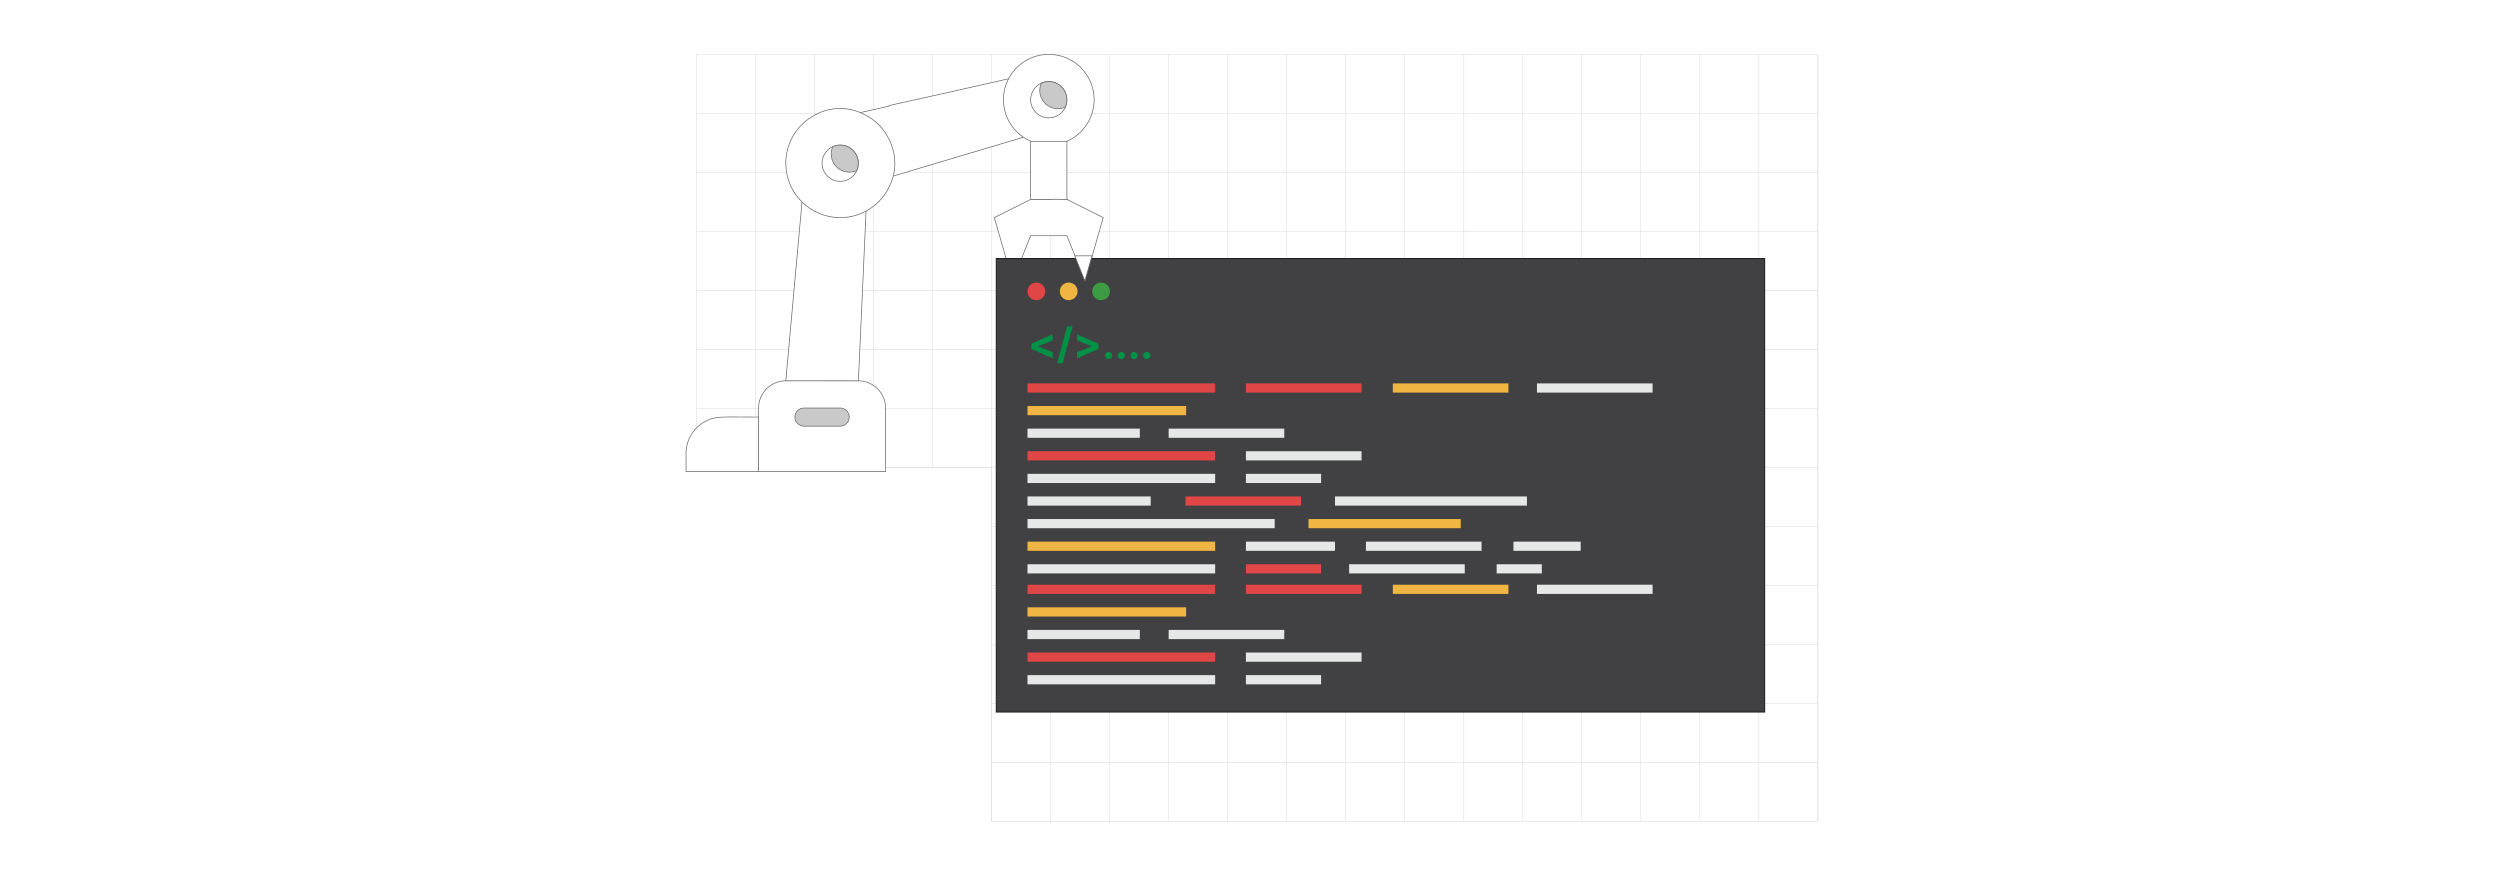<?xml version="1.0" encoding="UTF-8"?><svg id="Layer_1" xmlns="http://www.w3.org/2000/svg" xmlns:xlink="http://www.w3.org/1999/xlink" viewBox="0 0 860 300"><defs><filter id="drop-shadow-2" filterUnits="userSpaceOnUse"><feOffset dx="1.334" dy="1.334"/><feGaussianBlur result="blur" stdDeviation="2.002"/><feFlood flood-color="#333" flood-opacity=".08"/><feComposite in2="blur" operator="in"/><feComposite in="SourceGraphic"/></filter><filter id="drop-shadow-3" filterUnits="userSpaceOnUse"><feOffset dx="2" dy="2"/><feGaussianBlur result="blur-2" stdDeviation="3"/><feFlood flood-color="#333" flood-opacity=".08"/><feComposite in2="blur-2" operator="in"/><feComposite in="SourceGraphic"/></filter><filter id="drop-shadow-4" filterUnits="userSpaceOnUse"><feOffset dx="1.334" dy="1.334"/><feGaussianBlur result="blur-3" stdDeviation="2.002"/><feFlood flood-color="#333" flood-opacity=".08"/><feComposite in2="blur-3" operator="in"/><feComposite in="SourceGraphic"/></filter></defs><rect y="0" width="860" height="300" rx="5" ry="5" fill="#fff" stroke-width="0"/><polygon points="625.339 18.738 625.339 282.638 341.139 282.638 341.139 160.838 239.639 160.838 239.639 18.738 625.339 18.738" fill="none" stroke="#dbdcdd" stroke-miterlimit="10" stroke-width=".187"/><polyline points="625.339 262.338 605.039 262.338 584.739 262.338 564.439 262.338 564.429 262.338 544.139 262.338 544.129 262.338 523.839 262.338 503.539 262.338 483.239 262.338 462.939 262.338 442.639 262.338 442.629 262.338 422.339 262.338 402.039 262.338 381.739 262.338 361.439 262.338 341.139 262.338" fill="none" stroke="#dbdcdd" stroke-miterlimit="10" stroke-width=".187"/><polyline points="625.339 242.038 605.039 242.038 584.739 242.038 564.439 242.038 564.429 242.038 544.139 242.038 544.129 242.038 523.839 242.038 503.539 242.038 483.239 242.038 462.939 242.038 442.639 242.038 442.629 242.038 422.339 242.038 402.039 242.038 381.739 242.038 361.439 242.038 341.139 242.038" fill="none" stroke="#dbdcdd" stroke-miterlimit="10" stroke-width=".187"/><polyline points="625.339 221.738 605.039 221.738 584.739 221.738 564.439 221.738 564.429 221.738 544.139 221.738 544.129 221.738 523.839 221.738 503.539 221.738 483.239 221.738 462.939 221.738 442.639 221.738 442.629 221.738 422.339 221.738 402.039 221.738 381.739 221.738 361.439 221.738 341.139 221.738" fill="none" stroke="#dbdcdd" stroke-miterlimit="10" stroke-width=".187"/><polyline points="625.339 201.438 605.039 201.438 584.739 201.438 564.439 201.438 564.429 201.438 544.139 201.438 544.129 201.438 523.839 201.438 503.539 201.438 483.239 201.438 462.939 201.438 442.639 201.438 442.629 201.438 422.339 201.438 402.039 201.438 381.739 201.438 361.439 201.438 341.139 201.438" fill="none" stroke="#dbdcdd" stroke-miterlimit="10" stroke-width=".187"/><polyline points="625.339 181.148 605.039 181.148 584.739 181.148 564.439 181.148 564.429 181.148 544.139 181.148 544.129 181.148 523.839 181.148 503.539 181.148 483.239 181.148 462.939 181.148 442.639 181.148 442.629 181.148 422.339 181.148 402.039 181.148 381.739 181.148 361.439 181.148 341.139 181.148" fill="none" stroke="#dbdcdd" stroke-miterlimit="10" stroke-width=".187"/><polyline points="625.339 160.838 605.039 160.838 584.739 160.838 564.439 160.838 564.429 160.838 544.139 160.838 544.129 160.838 523.839 160.838 503.539 160.838 483.239 160.838 462.939 160.838 442.639 160.838 442.629 160.838 422.339 160.838 402.039 160.838 381.739 160.838 361.439 160.838 341.139 160.838 320.839 160.838 300.539 160.838 280.239 160.838 259.939 160.838 239.639 160.838" fill="none" stroke="#dbdcdd" stroke-miterlimit="10" stroke-width=".187"/><polyline points="239.639 140.538 259.939 140.538 280.239 140.538 300.539 140.538 320.839 140.538 341.139 140.538 361.439 140.538 381.739 140.538 402.039 140.538 422.339 140.538 442.629 140.538 442.639 140.538 462.939 140.538 483.239 140.538 503.539 140.538 523.839 140.538 544.129 140.538 544.139 140.538 564.429 140.538 564.439 140.538 584.739 140.538 605.039 140.538 625.339 140.538" fill="none" stroke="#dbdcdd" stroke-miterlimit="10" stroke-width=".187"/><polyline points="239.639 120.238 259.939 120.238 280.239 120.238 300.539 120.238 320.839 120.238 341.139 120.238 361.439 120.238 381.739 120.238 402.039 120.238 422.339 120.238 442.629 120.238 442.639 120.238 462.939 120.238 483.239 120.238 503.539 120.238 523.839 120.238 544.129 120.238 544.139 120.238 564.429 120.238 564.439 120.238 584.739 120.238 605.039 120.238 625.339 120.238" fill="none" stroke="#dbdcdd" stroke-miterlimit="10" stroke-width=".187"/><polyline points="239.639 99.938 259.939 99.938 280.239 99.938 300.539 99.938 320.839 99.938 341.139 99.938 361.439 99.938 381.739 99.938 402.039 99.938 422.339 99.938 442.629 99.938 442.639 99.938 462.939 99.938 483.239 99.938 503.539 99.938 523.839 99.938 544.129 99.938 544.139 99.938 564.429 99.938 564.439 99.938 584.739 99.938 605.039 99.938 625.339 99.938" fill="none" stroke="#dbdcdd" stroke-miterlimit="10" stroke-width=".187"/><polyline points="239.639 79.638 259.939 79.638 280.239 79.638 300.539 79.638 320.839 79.638 341.139 79.638 361.439 79.638 381.739 79.638 402.039 79.638 422.339 79.638 442.629 79.638 442.639 79.638 462.939 79.638 483.239 79.638 503.539 79.638 523.839 79.638 544.129 79.638 544.139 79.638 564.429 79.638 564.439 79.638 584.739 79.638 605.039 79.638 625.339 79.638" fill="none" stroke="#dbdcdd" stroke-miterlimit="10" stroke-width=".187"/><polyline points="239.639 59.348 259.939 59.348 280.239 59.348 300.539 59.348 320.839 59.348 341.139 59.348 361.439 59.348 381.739 59.348 402.039 59.348 422.339 59.348 442.629 59.348 442.639 59.348 462.939 59.348 483.239 59.348 503.539 59.348 523.839 59.348 544.129 59.348 544.139 59.348 564.429 59.348 564.439 59.348 584.739 59.348 605.039 59.348 625.339 59.348" fill="none" stroke="#dbdcdd" stroke-miterlimit="10" stroke-width=".187"/><polyline points="239.639 39.038 259.939 39.038 280.239 39.038 300.539 39.038 320.839 39.038 341.139 39.038 361.439 39.038 381.739 39.038 402.039 39.038 422.339 39.038 442.629 39.038 442.639 39.038 462.939 39.038 483.239 39.038 503.539 39.038 523.839 39.038 544.129 39.038 544.139 39.038 564.429 39.038 564.439 39.038 584.739 39.038 605.039 39.038 625.339 39.038" fill="none" stroke="#dbdcdd" stroke-miterlimit="10" stroke-width=".187"/><polyline points="625.339 282.638 625.339 262.338 625.339 242.038 625.339 221.738 625.339 201.448 625.339 201.438 625.339 181.148 625.339 181.138 625.339 160.838 625.339 140.538 625.339 120.238 625.339 99.938 625.339 79.648 625.339 79.638 625.339 59.348 625.339 59.338 625.339 39.038 625.339 18.738" fill="none" stroke="#dbdcdd" stroke-miterlimit="10" stroke-width=".187"/><polyline points="605.035 18.74 605.035 39.041 605.035 59.342 605.035 79.643 605.035 99.937 605.035 120.238 605.035 140.539 605.035 160.84 605.035 181.142 605.035 201.443 605.035 221.737 605.035 242.038 605.035 262.339 605.035 282.64" fill="none" stroke="#dbdcdd" stroke-miterlimit="10" stroke-width=".187"/><polyline points="584.734 18.74 584.734 39.041 584.734 59.342 584.734 79.643 584.734 99.937 584.734 120.238 584.734 140.539 584.734 160.84 584.734 181.142 584.734 201.443 584.734 221.737 584.734 242.038 584.734 262.339 584.734 282.64" fill="none" stroke="#dbdcdd" stroke-miterlimit="10" stroke-width=".187"/><polyline points="564.433 18.74 564.433 39.041 564.433 59.342 564.433 79.643 564.433 99.937 564.433 120.238 564.433 140.539 564.433 160.84 564.433 181.142 564.433 201.443 564.433 221.737 564.433 242.038 564.433 262.339 564.433 282.64" fill="none" stroke="#dbdcdd" stroke-miterlimit="10" stroke-width=".187"/><polyline points="544.132 18.74 544.132 39.041 544.132 59.342 544.132 79.643 544.132 99.937 544.132 120.238 544.132 140.539 544.132 160.84 544.132 181.142 544.132 201.443 544.132 221.737 544.132 242.038 544.132 262.339 544.132 282.64" fill="none" stroke="#dbdcdd" stroke-miterlimit="10" stroke-width=".187"/><polyline points="523.838 18.74 523.838 39.041 523.838 59.342 523.838 79.643 523.838 99.937 523.838 120.238 523.838 140.539 523.838 160.84 523.838 181.142 523.838 201.443 523.838 221.737 523.838 242.038 523.838 262.339 523.838 282.64" fill="none" stroke="#dbdcdd" stroke-miterlimit="10" stroke-width=".187"/><polyline points="503.537 18.74 503.537 39.041 503.537 59.342 503.537 79.643 503.537 99.937 503.537 120.238 503.537 140.539 503.537 160.84 503.537 181.142 503.537 201.443 503.537 221.737 503.537 242.038 503.537 262.339 503.537 282.64" fill="none" stroke="#dbdcdd" stroke-miterlimit="10" stroke-width=".187"/><polyline points="483.236 18.74 483.236 39.041 483.236 59.342 483.236 79.643 483.236 99.937 483.236 120.238 483.236 140.539 483.236 160.84 483.236 181.142 483.236 201.443 483.236 221.737 483.236 242.038 483.236 262.339 483.236 282.64" fill="none" stroke="#dbdcdd" stroke-miterlimit="10" stroke-width=".187"/><polyline points="462.935 18.74 462.935 39.041 462.935 59.342 462.935 79.643 462.935 99.937 462.935 120.238 462.935 140.539 462.935 160.84 462.935 181.142 462.935 201.443 462.935 221.737 462.935 242.038 462.935 262.339 462.935 282.64" fill="none" stroke="#dbdcdd" stroke-miterlimit="10" stroke-width=".187"/><polyline points="442.634 18.74 442.634 39.041 442.634 59.342 442.634 79.643 442.634 99.937 442.634 120.238 442.634 140.539 442.634 160.84 442.634 181.142 442.634 201.443 442.634 221.737 442.634 242.038 442.634 262.339 442.634 282.64" fill="none" stroke="#dbdcdd" stroke-miterlimit="10" stroke-width=".187"/><polyline points="422.34 18.74 422.34 39.041 422.34 59.342 422.34 79.643 422.34 99.937 422.34 120.238 422.34 140.539 422.34 160.84 422.34 181.142 422.34 201.443 422.34 221.737 422.34 242.038 422.34 262.339 422.34 282.64" fill="none" stroke="#dbdcdd" stroke-miterlimit="10" stroke-width=".187"/><polyline points="402.039 18.74 402.039 39.041 402.039 59.342 402.039 79.643 402.039 99.937 402.039 120.238 402.039 140.539 402.039 160.84 402.039 181.142 402.039 201.443 402.039 221.737 402.039 242.038 402.039 262.339 402.039 282.64" fill="none" stroke="#dbdcdd" stroke-miterlimit="10" stroke-width=".187"/><polyline points="381.738 18.74 381.738 39.041 381.738 59.342 381.738 79.643 381.738 99.937 381.738 120.238 381.738 140.539 381.738 160.84 381.738 181.142 381.738 201.443 381.738 221.737 381.738 242.038 381.738 262.339 381.738 282.64" fill="none" stroke="#dbdcdd" stroke-miterlimit="10" stroke-width=".187"/><polyline points="361.436 18.74 361.436 39.041 361.436 59.342 361.436 79.643 361.436 99.937 361.436 120.238 361.436 140.539 361.436 160.84 361.436 181.142 361.436 201.443 361.436 221.737 361.436 242.038 361.436 262.339 361.436 282.64" fill="none" stroke="#dbdcdd" stroke-miterlimit="10" stroke-width=".187"/><polyline points="341.139 282.638 341.139 262.338 341.139 242.038 341.139 221.738 341.139 201.448 341.139 201.438 341.139 181.148 341.139 181.138 341.139 160.838 341.139 140.538 341.139 120.238 341.139 99.938 341.139 79.648 341.139 79.638 341.139 59.348 341.139 59.338 341.139 39.038 341.139 18.738" fill="none" stroke="#dbdcdd" stroke-miterlimit="10" stroke-width=".187"/><polyline points="320.839 160.838 320.839 140.538 320.839 120.238 320.839 99.938 320.839 79.648 320.839 79.638 320.839 59.348 320.839 59.338 320.839 39.038 320.839 18.738" fill="none" stroke="#dbdcdd" stroke-miterlimit="10" stroke-width=".187"/><polyline points="300.539 160.838 300.539 140.538 300.539 120.238 300.539 99.938 300.539 79.648 300.539 79.638 300.539 59.348 300.539 59.338 300.539 39.038 300.539 18.738" fill="none" stroke="#dbdcdd" stroke-miterlimit="10" stroke-width=".187"/><polyline points="280.239 160.838 280.239 140.538 280.239 120.238 280.239 99.938 280.239 79.648 280.239 79.638 280.239 59.348 280.239 59.338 280.239 39.038 280.239 18.738" fill="none" stroke="#dbdcdd" stroke-miterlimit="10" stroke-width=".187"/><polyline points="259.939 160.838 259.939 140.538 259.939 120.238 259.939 99.938 259.939 79.648 259.939 79.638 259.939 59.348 259.939 59.338 259.939 39.038 259.939 18.738" fill="none" stroke="#dbdcdd" stroke-miterlimit="10" stroke-width=".187"/><g id="Arm_Robot" filter="url(#drop-shadow-2)"><path d="M348.871,38.914l.001-0-3.338-13.134c-42.646,9.702-41.242,9.047-41.086,9.359.006.012.013.023.019.034l-9.939,2.243,11.324,21.838,44.83-13.383c-1.045-4.023-1.374-5.274-1.81-6.957Z" fill="#fff" stroke="#666" stroke-miterlimit="10" stroke-width=".242"/><path d="M293.935,129.665c-15.987,0-21.971-.083-24.71,0h-.247c-.373.002-.744.032-1.113.077-.685.067-1.065.171-1.601.329-3.945,1.195-6.643,4.831-6.645,8.953v21.838h43.675v-21.838c0-5.169-4.19-9.359-9.359-9.359Z" fill="#fff" stroke="#666" stroke-miterlimit="10" stroke-width=".242"/><path d="M242.024,143.267c-4.472,2.01-7.352,6.453-7.362,11.356v6.239h24.957v-18.718c-12.728,0-14.319-.374-17.595,1.123Z" fill="#fff" stroke="#666" stroke-miterlimit="10" stroke-width=".242"/><path d="M287.695,145.264h-12.479c-1.723,0-3.12-1.397-3.12-3.12s1.397-3.12,3.12-3.12h12.479c1.723,0,3.12,1.397,3.12,3.12s-1.397,3.12-3.12,3.12Z" fill="#c9c9c9" stroke="#666" stroke-miterlimit="10" stroke-width=".242"/><path d="M274.562,68.114l-5.584,61.551h24.957c.374-8.548,0,1.778,2.652-58.4l-22.025-3.151Z" fill="#fff" stroke="#666" stroke-miterlimit="10" stroke-width=".242"/><path d="M373.149,25.505c-4.118-7.567-13.59-10.363-21.157-6.245-5.02,2.732-8.144,7.991-8.142,13.707.003,8.615,6.989,15.596,15.604,15.593,8.615-.003,15.596-6.989,15.593-15.604-.001-2.603-.653-5.164-1.897-7.45Z" fill="#fff" stroke="#666" stroke-miterlimit="10" stroke-width=".242"/><path d="M365.687,32.956c.007,3.446-2.78,6.245-6.226,6.252-3.446.007-6.245-2.78-6.252-6.226-.005-2.461,1.437-4.695,3.681-5.704,3.143-1.413,6.836-.01,8.249,3.133.36.8.547,1.668.548,2.545Z" fill="#fff" stroke="#666" stroke-miterlimit="10" stroke-width=".242"/><path d="M365.126,35.514c-3.149,1.4-6.836-.018-8.236-3.167-.717-1.614-.717-3.456,0-5.069,3.149-1.4,6.836.018,8.236,3.167.717,1.614.717,3.456,0,5.069Z" fill="#c9c9c9" stroke="#666" stroke-miterlimit="10" stroke-width=".242"/><path d="M305.122,47.979c-.023-.058-.047-.116-.07-.173-.007-.017-.014-.034-.021-.051-.376-.924-.824-1.82-1.347-2.679-2.034-3.342-4.949-5.818-8.263-7.316-5.171-2.47-11.49-2.619-17.458,1.061-5.584,3.4-8.99,9.466-8.985,16.004.009,10.338,8.396,18.711,18.734,18.702,7.57-.006,14.082-4.508,17.026-10.976,2.371-5.011,2.212-10.157.386-14.572Z" fill="#fff" stroke="#666" stroke-miterlimit="10" stroke-width=".242"/><path d="M293.935,54.793c.007,3.446-2.78,6.245-6.226,6.252-3.446.007-6.245-2.78-6.252-6.226-.005-2.461,1.437-4.695,3.681-5.704,3.143-1.413,6.836-.01,8.249,3.133.36.8.547,1.668.548,2.545Z" fill="#fff" stroke="#666" stroke-miterlimit="10" stroke-width=".242"/><path d="M293.373,57.352c-3.149,1.4-6.836-.018-8.236-3.167-.717-1.614-.717-3.456,0-5.069,3.149-1.4,6.836.018,8.236,3.167.717,1.614.717,3.456,0,5.069Z" fill="#c9c9c9" stroke="#666" stroke-miterlimit="10" stroke-width=".242"/><polygon points="359.448 47.275 353.209 47.275 353.209 67.272 365.687 67.272 365.687 61.033 365.687 47.275 359.448 47.275" fill="#fff" stroke="#666" stroke-miterlimit="10" stroke-width=".242"/><path d="M365.687,67.272c-2.948,0-4.212-.175-5.429,0h-7.05l-12.479,6.239,6.239,21.838,3.647-9.118.003.009,2.589-6.489h12.479l6.239,15.598,6.239-21.838-12.479-6.239Z" fill="#fff" stroke="#666" stroke-miterlimit="10" stroke-width=".242"/></g><g filter="url(#drop-shadow-3)"><rect x="340.73" y="86.938" width="264.305" height="155.994" fill="#414042" stroke="#231f20" stroke-miterlimit="10" stroke-width=".37"/><ellipse cx="354.508" cy="98.232" rx="3.05" ry="3.032" fill="#e04646" stroke-width="0"/><ellipse cx="365.642" cy="98.232" rx="3.05" ry="3.032" fill="#efb643" stroke-width="0"/><ellipse cx="376.775" cy="98.232" rx="3.05" ry="3.032" fill="#3d9b43" stroke-width="0"/><rect x="351.458" y="129.892" width="64.558" height="3.163" fill="#e04646" stroke-width="0"/><rect x="426.597" y="129.892" width="39.773" height="3.163" fill="#e04646" stroke-width="0"/><rect x="477.123" y="129.892" width="39.773" height="3.163" fill="#efb643" stroke-width="0"/><rect x="526.716" y="129.892" width="39.773" height="3.163" fill="#e6e7e7" stroke-width="0"/><rect x="351.458" y="137.668" width="54.575" height="3.163" fill="#efb643" stroke-width="0"/><rect x="351.458" y="145.444" width="38.642" height="3.163" fill="#e6e7e7" stroke-width="0"/><rect x="400.018" y="145.444" width="39.773" height="3.163" fill="#e6e7e7" stroke-width="0"/><rect x="351.458" y="153.22" width="64.558" height="3.163" fill="#e04646" stroke-width="0"/><rect x="426.597" y="153.22" width="39.773" height="3.163" fill="#e6e7e7" stroke-width="0"/><rect x="351.458" y="160.996" width="64.558" height="3.163" fill="#e6e7e7" stroke-width="0"/><rect x="426.597" y="160.996" width="25.857" height="3.163" fill="#e6e7e7" stroke-width="0"/><rect x="351.458" y="168.772" width="42.38" height="3.163" fill="#e6e7e7" stroke-width="0"/><rect x="405.796" y="168.772" width="39.773" height="3.163" fill="#e04646" stroke-width="0"/><rect x="457.237" y="168.772" width="66.028" height="3.163" fill="#e6e7e7" stroke-width="0"/><rect x="351.458" y="176.548" width="85.028" height="3.163" fill="#e6e7e7" stroke-width="0"/><rect x="448.112" y="176.548" width="52.386" height="3.163" fill="#efb643" stroke-width="0"/><rect x="351.458" y="184.324" width="64.558" height="3.163" fill="#efb643" stroke-width="0"/><rect x="426.597" y="184.324" width="30.64" height="3.163" fill="#e6e7e7" stroke-width="0"/><rect x="467.879" y="184.324" width="39.773" height="3.163" fill="#e6e7e7" stroke-width="0"/><rect x="518.627" y="184.324" width="23.128" height="3.163" fill="#e6e7e7" stroke-width="0"/><rect x="351.458" y="192.1" width="64.558" height="3.163" fill="#e6e7e7" stroke-width="0"/><rect x="426.597" y="192.1" width="25.857" height="3.163" fill="#e04646" stroke-width="0"/><rect x="462.101" y="192.1" width="39.773" height="3.163" fill="#e6e7e7" stroke-width="0"/><rect x="512.849" y="192.1" width="15.53" height="3.163" fill="#e6e7e7" stroke-width="0"/><rect x="351.458" y="199.141" width="64.558" height="3.163" fill="#e04646" stroke-width="0"/><rect x="426.597" y="199.141" width="39.773" height="3.163" fill="#e04646" stroke-width="0"/><rect x="477.123" y="199.141" width="39.773" height="3.163" fill="#efb643" stroke-width="0"/><rect x="526.716" y="199.141" width="39.773" height="3.163" fill="#e6e7e7" stroke-width="0"/><rect x="351.458" y="206.917" width="54.575" height="3.163" fill="#efb643" stroke-width="0"/><rect x="351.458" y="214.693" width="38.642" height="3.163" fill="#e6e7e7" stroke-width="0"/><rect x="400.018" y="214.693" width="39.773" height="3.163" fill="#e6e7e7" stroke-width="0"/><rect x="351.458" y="222.469" width="64.558" height="3.163" fill="#e04646" stroke-width="0"/><rect x="426.597" y="222.469" width="39.773" height="3.163" fill="#e6e7e7" stroke-width="0"/><rect x="351.458" y="230.245" width="64.558" height="3.163" fill="#e6e7e7" stroke-width="0"/><rect x="426.597" y="230.245" width="25.857" height="3.163" fill="#e6e7e7" stroke-width="0"/><path d="M352.782,118.052v-1.826l7.351-3.218v2.103l-5.033,2.008.068-.109v.26l-.068-.109,5.033,2.009v2.102l-7.351-3.218Z" fill="#009146" stroke-width="0"/><path d="M366.998,110.262l-3.446,12.725h-1.916l3.446-12.725h1.916Z" fill="#009146" stroke-width="0"/><path d="M375.857,118.052l-7.351,3.218v-2.102l5.032-2.009-.067.109v-.26l.067.109-5.032-2.008v-2.103l7.351,3.218v1.826Z" fill="#009146" stroke-width="0"/><path d="M379.366,121.523c-.345,0-.64-.121-.885-.365s-.368-.537-.368-.88c0-.339.123-.63.368-.872s.54-.363.885-.363c.334,0,.627.121.877.363.251.242.376.533.376.872,0,.229-.059.436-.175.625-.116.19-.269.34-.457.452-.188.112-.395.168-.621.168Z" fill="#009146" stroke-width="0"/><path d="M383.741,121.523c-.345,0-.64-.121-.885-.365s-.368-.537-.368-.88c0-.339.123-.63.368-.872s.54-.363.885-.363c.334,0,.627.121.877.363.251.242.376.533.376.872,0,.229-.059.436-.175.625-.116.19-.269.34-.457.452-.188.112-.395.168-.621.168Z" fill="#009146" stroke-width="0"/><path d="M388.116,121.523c-.345,0-.64-.121-.885-.365s-.368-.537-.368-.88c0-.339.123-.63.368-.872s.54-.363.885-.363c.334,0,.627.121.877.363.251.242.376.533.376.872,0,.229-.059.436-.175.625-.116.19-.269.34-.457.452-.188.112-.395.168-.621.168Z" fill="#009146" stroke-width="0"/><path d="M392.491,121.523c-.345,0-.64-.121-.885-.365s-.368-.537-.368-.88c0-.339.123-.63.368-.872s.54-.363.885-.363c.334,0,.627.121.877.363.251.242.376.533.376.872,0,.229-.059.436-.175.625-.116.19-.269.34-.457.452-.188.112-.395.168-.621.168Z" fill="#009146" stroke-width="0"/></g><polygon points="374.327 86.673 371.859 95.322 368.392 86.673 368.577 86.673 374.327 86.673" fill="#fff" filter="url(#drop-shadow-4)" stroke="#666" stroke-miterlimit="10" stroke-width=".242"/></svg>